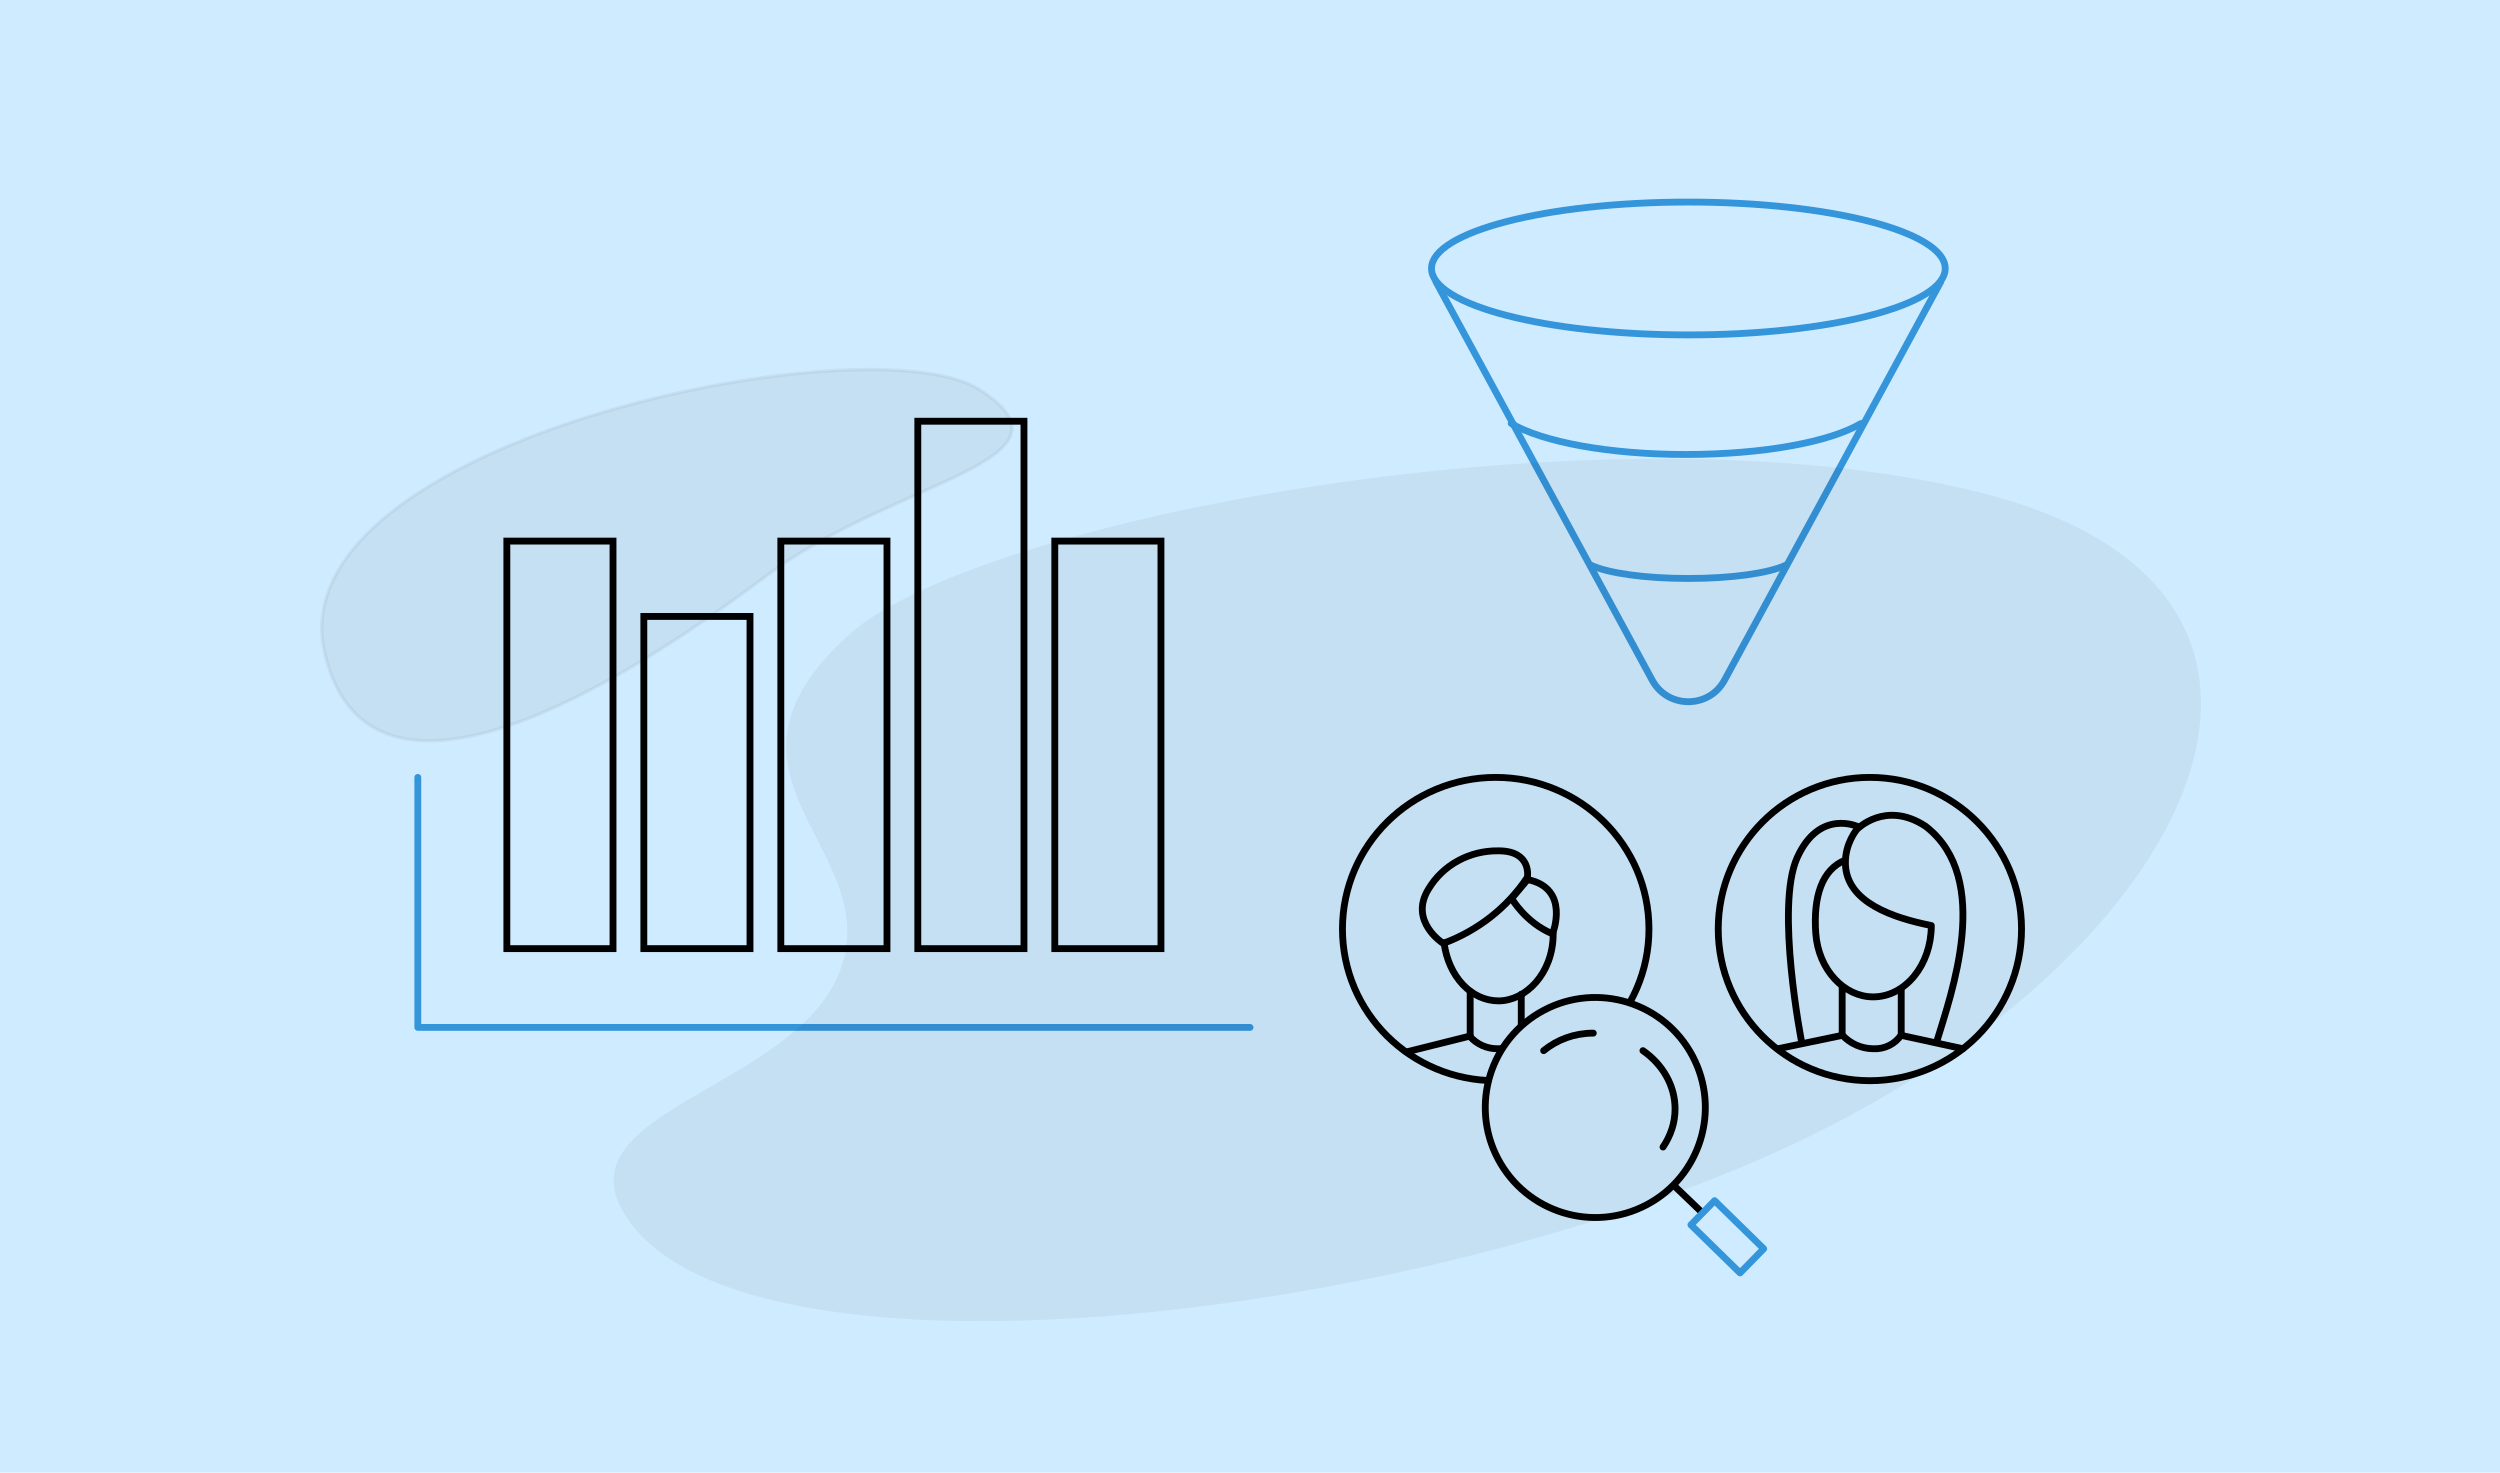 <?xml version="1.0" encoding="UTF-8"?> <svg xmlns="http://www.w3.org/2000/svg" width="730" height="430" viewBox="0 0 730 430" fill="none"><rect width="730" height="430" fill="#CFEBFF"></rect><path d="M365 300C283.974 300 203.026 300 122 300L122 227" stroke="#3495DB" stroke-width="2" stroke-miterlimit="10" stroke-linecap="round" stroke-linejoin="round"></path><rect x="148" y="158" width="31" height="119" stroke="black" stroke-width="2"></rect><rect x="188" y="180" width="31" height="97" stroke="black" stroke-width="2"></rect><rect x="228" y="158" width="31" height="119" stroke="black" stroke-width="2"></rect><rect x="268" y="123" width="31" height="154" stroke="black" stroke-width="2"></rect><rect x="308" y="158" width="31" height="119" stroke="black" stroke-width="2"></rect><path opacity="0.05" d="M94.803 190.679C80.403 128.849 254.213 93.054 286.149 113.825C318.085 134.595 261.156 140.102 223.904 168.078C160.079 216.01 105.468 236.473 94.803 190.679Z" fill="black" stroke="black"></path><path d="M419.293 82.275L482.454 198.624C486.995 206.991 499.004 206.991 503.546 198.624L566.707 82.275" fill="#CFEBFF"></path><path d="M419.293 82.275L482.454 198.624C486.995 206.991 499.004 206.991 503.546 198.624L566.707 82.275" stroke="#3495DB" stroke-width="2" stroke-miterlimit="10" stroke-linecap="round" stroke-linejoin="round"></path><path d="M493 97.793C534.421 97.793 568 89.109 568 78.397C568 67.684 534.421 59 493 59C451.579 59 418 67.684 418 78.397C418 89.109 451.579 97.793 493 97.793Z" fill="#CFEBFF" stroke="#3495DB" stroke-width="2" stroke-miterlimit="10" stroke-linecap="round" stroke-linejoin="round"></path><path d="M543.433 123.656C534.373 129.02 515.004 132.708 492.199 132.708C469.706 132.708 450.337 129.02 441.277 123.656" stroke="#3495DB" stroke-width="2" stroke-miterlimit="10" stroke-linecap="round" stroke-linejoin="round"></path><path d="M521.447 165.035C516.5 167.363 505.677 168.914 492.999 168.914C480.321 168.914 469.498 167.363 464.551 165.035" stroke="#3495DB" stroke-width="2" stroke-miterlimit="10" stroke-linecap="round" stroke-linejoin="round"></path><path d="M436.748 315.564C461.462 315.564 481.496 295.738 481.496 271.282C481.496 246.826 461.462 227 436.748 227C412.034 227 392 246.826 392 271.282C392 295.738 412.034 315.564 436.748 315.564Z" stroke="black" stroke-width="2" stroke-linecap="round" stroke-linejoin="round"></path><path d="M453.528 272.68C453.528 284.275 445.474 292.257 437.571 292.257C429.668 292.257 422.943 285.188 421.664 275.285" stroke="black" stroke-width="2" stroke-linecap="round" stroke-linejoin="round"></path><path d="M421.422 275.477C431.564 271.723 440.18 264.952 446.004 256.16C446.004 256.16 447.369 248.417 437.546 248.444C433.413 248.379 429.338 249.379 425.747 251.34C422.156 253.3 419.182 256.149 417.136 259.588C411.255 269.041 421.422 275.477 421.422 275.477Z" stroke="black" stroke-width="2" stroke-linecap="round" stroke-linejoin="round"></path><path d="M446.048 256.832L441.406 262.344C441.406 262.344 445.464 269.444 453.347 272.68C453.347 272.68 458.66 259.381 446.048 256.832Z" stroke="black" stroke-width="2" stroke-linecap="round" stroke-linejoin="round"></path><path d="M429.289 289.461V302.723C430.284 303.83 431.505 304.715 432.87 305.32C434.236 305.925 435.716 306.235 437.212 306.231C438.585 306.3 439.953 306.013 441.179 305.397C442.406 304.782 443.449 303.86 444.205 302.723V290.329" stroke="black" stroke-width="2" stroke-linecap="round" stroke-linejoin="round"></path><path d="M429.29 302.512L410.645 307.173" stroke="black" stroke-width="2" stroke-linecap="round" stroke-linejoin="round"></path><path d="M444.207 302.512L462.852 307.173" stroke="black" stroke-width="2" stroke-linecap="round" stroke-linejoin="round"></path><path d="M480.786 351.82C496.488 343.558 502.519 324.132 494.257 308.431C485.996 292.729 466.57 286.697 450.868 294.959C435.166 303.221 429.135 322.647 437.396 338.348C445.658 354.05 465.084 360.082 480.786 351.82Z" fill="#CFEBFF" stroke="black" stroke-width="2" stroke-miterlimit="10" stroke-linecap="round" stroke-linejoin="round"></path><path d="M489.105 346.475L496.925 353.977" stroke="black" stroke-width="2" stroke-miterlimit="10" stroke-linecap="round" stroke-linejoin="round"></path><path d="M500.655 350.598L493.746 357.66L508.094 371.696L515.003 364.633L500.655 350.598Z" stroke="#3495DB" stroke-width="2" stroke-miterlimit="10" stroke-linecap="round" stroke-linejoin="round"></path><path d="M450.746 306.79C454.612 303.613 459.672 301.674 465.243 301.674" stroke="black" stroke-width="2" stroke-miterlimit="10" stroke-linecap="round"></path><path d="M479.738 306.791C485.471 310.795 489.119 316.942 489.119 323.823C489.119 327.883 487.816 331.662 485.601 334.933" stroke="black" stroke-width="2" stroke-miterlimit="10" stroke-linecap="round"></path><path d="M546.004 315.564C570.461 315.564 590.286 295.738 590.286 271.282C590.286 246.826 570.461 227 546.004 227C521.548 227 501.723 246.826 501.723 271.282C501.723 295.738 521.548 315.564 546.004 315.564Z" stroke="black" stroke-width="2" stroke-linecap="round" stroke-linejoin="round"></path><path d="M537.914 288.217V302.196C539.063 303.461 540.47 304.474 542.044 305.169C543.618 305.865 545.323 306.226 547.048 306.231C548.64 306.31 550.226 305.979 551.648 305.272C553.07 304.564 554.279 303.504 555.156 302.196V289.075" stroke="black" stroke-width="2" stroke-linecap="round" stroke-linejoin="round"></path><path d="M537.911 302.324L519.102 306.243" stroke="black" stroke-width="2" stroke-linecap="round" stroke-linejoin="round"></path><path d="M555.156 302.324L573.182 306.243" stroke="black" stroke-width="2" stroke-linecap="round" stroke-linejoin="round"></path><path d="M538.874 251.113C532.042 253.841 529.448 261.719 530.199 272.477C530.95 283.235 538.545 291.091 546.95 291.091C556.335 291.091 563.943 281.777 563.943 270.26V270.26C552.88 268.023 539.2 263.571 538.861 252.289C538.681 246.27 542.234 242.162 542.234 242.162C542.234 242.162 550.543 233.559 562.268 241.266C582.103 256.546 569.616 290.55 565.61 303.891" stroke="black" stroke-width="2" stroke-linecap="round" stroke-linejoin="round"></path><path d="M542.615 241.424C542.615 241.424 531.35 235.97 524.806 250.361C518.262 264.752 526.157 304.675 526.157 304.675" stroke="black" stroke-width="2" stroke-linecap="round" stroke-linejoin="round"></path><path d="M538.94 326.428C431.633 383.756 225.109 409.668 184.654 357.809C158.788 324.652 232.045 318.975 245.348 283.32C258.651 247.666 201.648 226.569 248.268 185.038C285.702 151.69 468.146 116.389 578.037 143.769C687.928 171.15 646.246 269.1 538.94 326.428Z" fill="black" fill-opacity="0.05"></path></svg> 